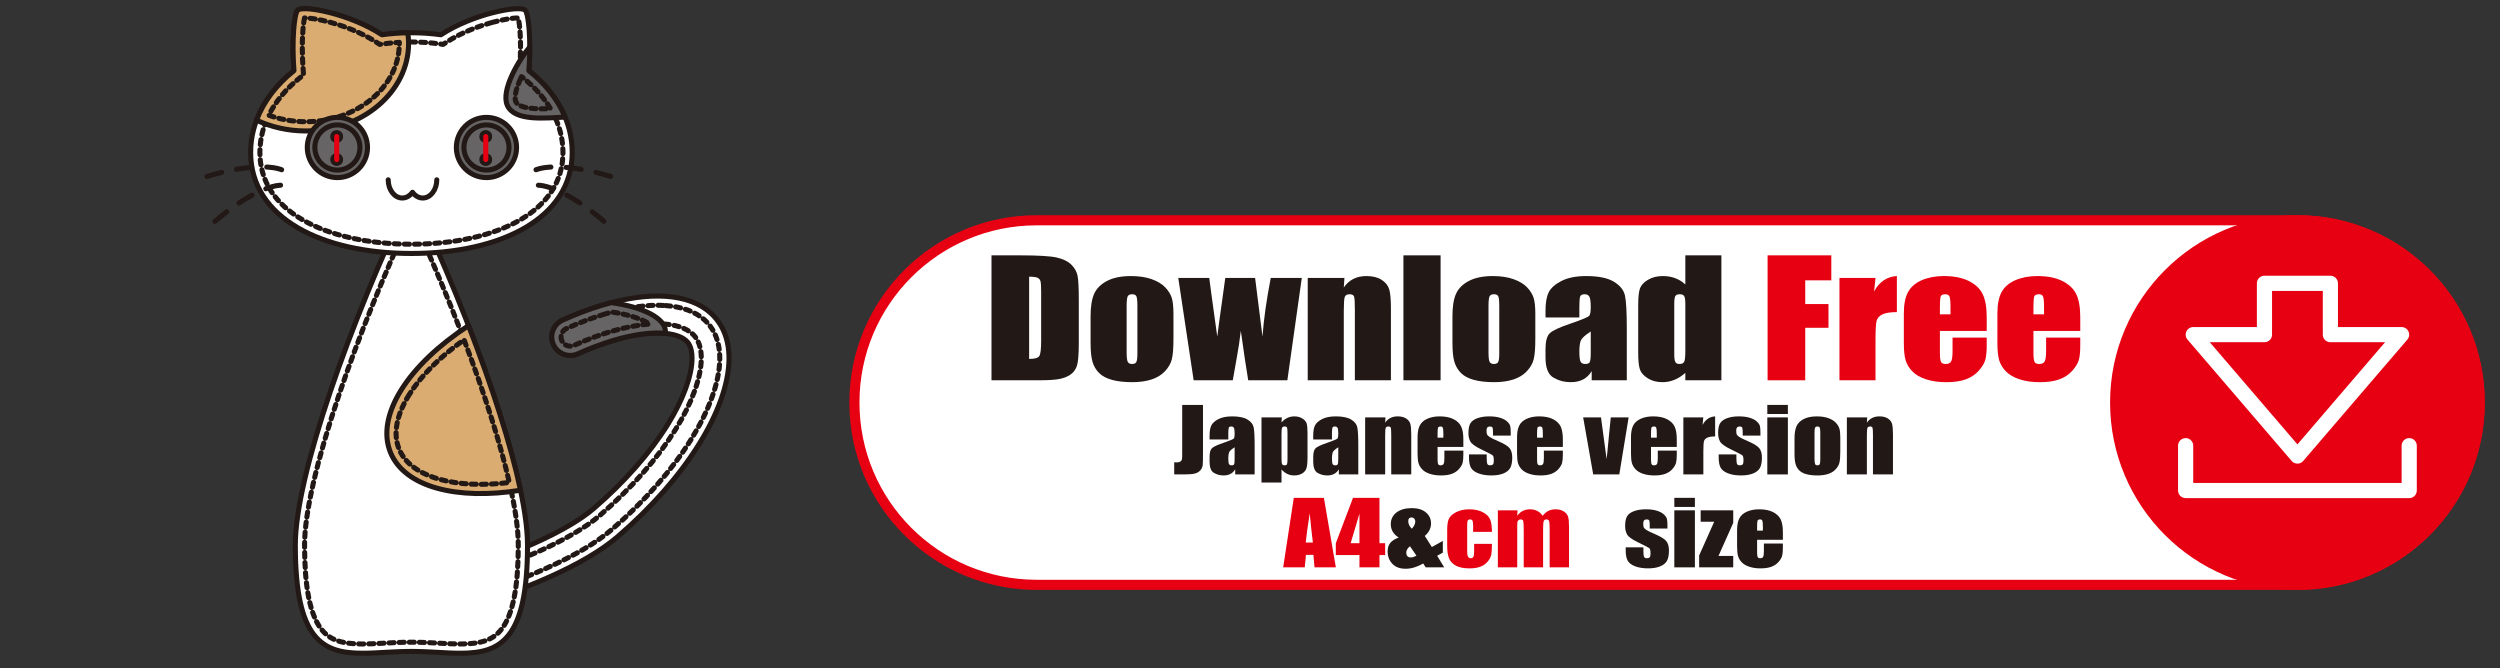 <?xml version="1.0" encoding="utf-8"?>
<!-- Generator: Adobe Illustrator 12.0.0, SVG Export Plug-In . SVG Version: 6.00 Build 51448)  -->
<!DOCTYPE svg PUBLIC "-//W3C//DTD SVG 1.1//EN" "http://www.w3.org/Graphics/SVG/1.1/DTD/svg11.dtd">
<svg  version="1.1" id="レイヤー_1" xmlns="http://www.w3.org/2000/svg" xmlns:xlink="http://www.w3.org/1999/xlink" width="494.001" height="132.083"
	 viewBox="0 0 494.001 132.083" overflow="visible" enable-background="new 0 0 494.001 132.083" xml:space="preserve">
<rect x="0" y="0" width="494.001" height="132.083" fill="#333333" stroke="none"/>
<g>
	<path fill="#FFFFFF" stroke="#221815" stroke-linecap="round" stroke-linejoin="round" d="M140.448,61.866
		c1.674,1.504,3.659,4.31,3.604,9.121c-0.027,2.445-0.575,5.169-1.629,8.096c-1.001,2.782-2.434,5.689-4.264,8.633
		c-3.889,6.272-9.452,12.604-16.092,18.312c-3.15,2.711-7.739,5.418-13.639,8.047c-5.734,2.557-12.412,4.916-19.851,7.011
		c-8.051,2.268-16.141,3.991-22.784,4.852c-2,0.261-3.83-1.149-4.092-3.149c-0.258-2.001,1.153-3.834,3.154-4.092
		c3.647-0.475,11.325-1.706,21.742-4.64c7-1.973,13.519-4.273,18.857-6.652c5.175-2.308,9.271-4.698,11.851-6.912
		c6.079-5.229,11.146-10.978,14.646-16.624c3.009-4.852,4.757-9.577,4.795-12.96c0.025-2.521-0.885-3.339-1.185-3.608
		c-0.958-0.862-2.696-1.389-4.893-1.479c-2.686-0.114-6.019,0.404-9.646,1.501c-2.21,0.667-4.511,1.539-6.835,2.587
		c-1.839,0.829-4,0.011-4.832-1.826c-0.829-1.839-0.011-4.002,1.826-4.83c2.615-1.18,5.215-2.163,7.729-2.923
		C128.482,57.438,136.129,57.983,140.448,61.866z"/>
	<path fill="none" stroke="#221815" stroke-linecap="round" stroke-linejoin="round" stroke-dasharray="1" d="M131.521,60.379
		c3.273,0.234,5.867,1.19,7.708,2.847l0,0c1.392,1.253,3.044,3.611,2.998,7.742c-0.024,2.239-0.537,4.762-1.522,7.498
		c-0.958,2.663-2.337,5.451-4.095,8.288c-3.792,6.115-9.233,12.303-15.731,17.891c-3.018,2.594-7.455,5.206-13.189,7.763
		c-5.656,2.521-12.252,4.848-19.604,6.92c-7.967,2.245-15.967,3.95-22.524,4.8c-0.483,0.063-0.962-0.067-1.35-0.364
		c-0.387-0.299-0.633-0.729-0.695-1.212c-0.063-0.482,0.066-0.964,0.363-1.349c0.299-0.387,0.728-0.636,1.213-0.697
		c3.698-0.48,11.476-1.728,22.002-4.693c7.085-1.994,13.689-4.326,19.107-6.74c5.333-2.379,9.586-4.868,12.295-7.196
		c6.221-5.348,11.413-11.242,15.009-17.046c3.18-5.127,5.027-10.194,5.067-13.903c0.039-3.345-1.337-4.579-1.787-4.986
		c-1.292-1.161-3.382-1.833-6.039-1.946c-2.885-0.121-6.429,0.425-10.25,1.578c-2.287,0.692-4.659,1.59-7.057,2.673
		c-0.918,0.414-2.002,0.004-2.416-0.916c-0.414-0.916-0.004-2,0.914-2.414c2.54-1.146,5.066-2.101,7.504-2.839
		C123.991,60.701,128.054,60.13,131.521,60.379z"/>
	<path fill="#FFFFFF" stroke="#221815" stroke-linecap="round" stroke-linejoin="round" d="M58.354,107.731
		c0-13.802,10.879-44.193,22.943-69.502c12.063,25.309,22.941,55.7,22.941,69.502c0,18.761-5.422,21.341-13.246,21.347
		c-1.515,0.004-3.119-0.092-4.791-0.185c-0.188-0.01-0.374-0.021-0.561-0.031c-0.094-0.006-0.187-0.01-0.282-0.015
		c-0.188-0.01-0.379-0.019-0.565-0.029c-0.191-0.008-0.382-0.019-0.574-0.026c-0.287-0.013-0.576-0.023-0.866-0.034
		c-0.192-0.008-0.386-0.011-0.581-0.017c-0.487-0.013-0.979-0.021-1.475-0.021c-0.494,0-0.985,0.008-1.473,0.021
		c-0.196,0.006-0.39,0.009-0.584,0.017c-0.29,0.011-0.579,0.021-0.865,0.034c-0.19,0.008-0.384,0.019-0.571,0.026
		c-0.19,0.011-0.379,0.02-0.567,0.029c-0.096,0.005-0.188,0.009-0.282,0.015c-0.187,0.011-0.375,0.021-0.563,0.031
		c-1.671,0.093-3.274,0.188-4.79,0.185C63.777,129.072,58.354,126.492,58.354,107.731z"/>
	<path fill="none" stroke="#221815" stroke-linecap="round" stroke-linejoin="round" stroke-dasharray="1" d="M95.562,77.882
		c4.483,13.236,6.852,23.56,6.852,29.85c0,8.31-1.08,13.734-3.302,16.583c-1.647,2.111-3.924,2.934-8.12,2.938
		c-1.368,0.002-2.828-0.079-4.372-0.165l-0.316-0.017l-0.564-0.03l-0.282-0.015l-0.574-0.029l-0.583-0.028l-0.883-0.034
		l-0.598-0.019c-0.533-0.013-1.031-0.021-1.521-0.021s-0.985,0.008-1.521,0.021l-0.599,0.019l-0.883,0.034l-0.582,0.028
		l-0.574,0.029l-0.283,0.015l-0.564,0.03l-0.315,0.017c-1.545,0.086-3.005,0.167-4.372,0.165c-4.197-0.004-6.473-0.826-8.121-2.938
		c-2.223-2.849-3.303-8.273-3.303-16.583c0-6.29,2.369-16.613,6.851-29.85c3.757-11.096,8.774-23.518,14.267-35.355
		C86.79,54.364,91.809,66.786,95.562,77.882z"/>
	<path fill="#FFFFFF" stroke="#221815" stroke-linecap="round" stroke-linejoin="round" d="M104.511,13.971
		c0.454-5.903-0.041-11.327-0.759-11.968c-1.139-1.022-10.405,0.771-16.618,4.866c-1.892-0.26-3.842-0.397-5.836-0.397
		s-3.945,0.138-5.835,0.397C69.249,2.773,59.983,0.98,58.842,2.003c-0.718,0.641-1.211,6.064-0.757,11.968
		c-5.31,4.227-8.559,9.903-8.559,16.146c0,13.057,14.224,19.968,31.771,19.968c17.546,0,31.771-6.911,31.771-19.968
		C113.069,23.874,109.818,18.197,104.511,13.971z"/>
	<path fill="none" stroke="#221815" stroke-linecap="round" stroke-linejoin="round" stroke-dasharray="1" d="M97.109,4.47
		c-1.953,0.546-5.721,1.78-8.972,3.926l-0.573,0.377l-0.681-0.094c-1.828-0.253-3.709-0.381-5.586-0.381s-3.759,0.128-5.586,0.381
		l-0.68,0.094l-0.575-0.377c-3.251-2.146-7.016-3.38-8.973-3.926c-2.628-0.732-4.452-0.929-5.311-0.923
		c-0.12,0.548-0.274,1.552-0.365,3.161c-0.049,0.861-0.073,1.775-0.073,2.717c0,1.442,0.058,2.946,0.171,4.406l0.074,0.966
		L59.223,15.4c-5.076,4.039-7.87,9.265-7.87,14.716c0,2.806,0.741,5.375,2.203,7.636c1.412,2.183,3.497,4.09,6.198,5.667
		c5.338,3.119,12.988,4.839,21.544,4.839c8.555,0,16.205-1.72,21.544-4.839c2.698-1.577,4.784-3.484,6.196-5.667
		c1.464-2.261,2.205-4.83,2.205-7.636c0-5.451-2.797-10.677-7.87-14.716l-0.757-0.604l0.072-0.966c0.113-1.46,0.17-2.964,0.17-4.406
		c0-0.941-0.023-1.855-0.071-2.717c-0.094-1.609-0.247-2.613-0.364-3.161C101.562,3.541,99.739,3.737,97.109,4.47z"/>
	<path fill="#DAAC71" stroke="#221815" stroke-linecap="round" stroke-linejoin="round" d="M50.691,23.749
		c2.894,1.357,6.22,2.13,9.756,2.13c11.205,0,20.29-7.758,20.29-17.326c0-0.702-0.063-1.396-0.159-2.075
		c-1.744,0.029-3.451,0.161-5.115,0.392C69.249,2.773,59.983,0.98,58.842,2.003c-0.718,0.641-1.211,6.064-0.757,11.968
		C54.651,16.705,52.079,20.044,50.691,23.749z"/>
	<path fill="none" stroke="#221815" stroke-linecap="round" stroke-linejoin="round" stroke-dasharray="1" d="M60.174,3.547
		c-0.12,0.548-0.274,1.552-0.365,3.161c-0.049,0.861-0.073,1.775-0.073,2.717c0,1.442,0.058,2.946,0.171,4.406l0.074,0.966
		L59.223,15.4c-2.69,2.142-4.777,4.665-6.118,7.374c2.305,0.839,4.811,1.279,7.343,1.279c10.181,0,18.464-6.955,18.464-15.501
		c0-0.061-0.002-0.123-0.004-0.182c-1.074,0.063-2.146,0.161-3.195,0.308l-0.68,0.094l-0.575-0.377
		c-3.251-2.146-7.016-3.38-8.973-3.926C62.856,3.737,61.032,3.541,60.174,3.547z"/>
	<path fill="none" stroke="#221815" stroke-linecap="round" stroke-linejoin="round" d="M76.712,35.533
		c0,1.984,1.241,3.594,2.774,3.594c0.797,0,1.517-0.438,2.024-1.137c0.505,0.699,1.225,1.137,2.024,1.137
		c1.533,0,2.774-1.609,2.774-3.594"/>
	<circle fill="#666464" stroke="#221815" stroke-linecap="round" stroke-linejoin="round" cx="66.669" cy="29.144" r="5.952"/>
	<circle fill="#666464" stroke="#221815" stroke-linecap="round" stroke-linejoin="round" cx="66.668" cy="29.144" r="4.457"/>
	<g>
		<circle fill="#ADA28F" stroke="#221815" stroke-linecap="round" stroke-linejoin="round" cx="66.53" cy="26.979" r="0.767"/>
		<circle fill="#ADA28F" stroke="#221815" stroke-linecap="round" stroke-linejoin="round" cx="66.53" cy="31.528" r="0.767"/>
		
			<line fill="none" stroke="#E60012" stroke-linecap="round" stroke-linejoin="round" x1="66.53" y1="26.979" x2="66.53" y2="31.528"/>
	</g>
	<g>
		<circle fill="#666464" stroke="#221815" stroke-linecap="round" stroke-linejoin="round" cx="96.124" cy="29.144" r="5.951"/>
		<circle fill="#666464" stroke="#221815" stroke-linecap="round" stroke-linejoin="round" cx="96.125" cy="29.144" r="4.457"/>
		<g>
			<circle fill="#ADA28F" stroke="#221815" stroke-linecap="round" stroke-linejoin="round" cx="95.984" cy="26.979" r="0.768"/>
			<circle fill="#ADA28F" stroke="#221815" stroke-linecap="round" stroke-linejoin="round" cx="95.984" cy="31.528" r="0.768"/>
			
				<line fill="none" stroke="#E60012" stroke-linecap="round" stroke-linejoin="round" x1="95.984" y1="26.979" x2="95.984" y2="31.528"/>
		</g>
	</g>
	<path fill="#666464" stroke="#221815" stroke-linecap="round" stroke-linejoin="round" d="M104.511,13.971
		c0.126-1.627,0.178-3.219,0.174-4.684c-2.19,2.566-5.726,8.533-4.453,11.497c1.405,3.266,7.651,2.519,11.432,2.354
		C110.227,19.676,107.754,16.553,104.511,13.971z"/>
	<path fill="none" stroke="#221815" stroke-linecap="round" stroke-linejoin="round" stroke-dasharray="1" d="M102.82,15.646
		c-0.757,1.657-1.028,2.885-1.028,3.674c0,0.32,0.044,0.568,0.117,0.744l0,0c0.28,0.648,1.189,1.084,2.707,1.296
		c1.273,0.177,2.738,0.162,4.156,0.1c-1.324-2.211-3.156-4.273-5.399-6.06c0,0-0.163-0.13-0.317-0.252
		C102.978,15.313,102.896,15.478,102.82,15.646z"/>
	<path fill="none" stroke="#221815" stroke-linecap="round" stroke-linejoin="round" stroke-dasharray="3" d="M42.472,43.737
		c6.525-5.64,13.24-8.543,15.015-6.487"/>
	<path fill="none" stroke="#221815" stroke-linecap="round" stroke-linejoin="round" stroke-dasharray="3" d="M40.91,34.863
		c8.242-2.54,15.558-2.498,16.357,0.096"/>
	<path fill="none" stroke="#221815" stroke-linecap="round" stroke-linejoin="round" stroke-dasharray="3" d="M120.656,34.863
		c-8.242-2.54-15.556-2.498-16.356,0.096"/>
	<path fill="none" stroke="#221815" stroke-linecap="round" stroke-linejoin="round" stroke-dasharray="3" d="M119.348,43.737
		c-6.523-5.64-13.24-8.543-15.015-6.487"/>
	<path fill="#DAAC71" stroke="#221815" stroke-linecap="round" stroke-linejoin="round" d="M77.181,89.461
		c2.824,6.81,13.151,9.416,25.674,7.409c-1.906-9.043-5.64-20.565-10.28-32.525C80.714,72.059,74.137,82.118,77.181,89.461z"/>
	<path fill="none" stroke="#221815" stroke-linecap="round" stroke-linejoin="round" stroke-dasharray="1" d="M80.838,78.01
		c-1.285,2.055-2.575,4.819-2.575,7.627c0,1.048,0.18,2.101,0.604,3.125l0,0c1.443,3.479,5.147,5.157,8.001,5.95
		c3.819,1.063,8.552,1.275,13.777,0.629c-1.785-7.769-4.854-17.428-8.949-28.194C86.92,70.519,83.188,74.244,80.838,78.01z"/>
	<path fill="#666464" stroke="#221815" stroke-linecap="round" stroke-linejoin="round" d="M120.786,59.801
		c-0.615,0.161-1.24,0.337-1.872,0.527c-2.515,0.76-5.114,1.743-7.729,2.923c-1.837,0.828-2.655,2.991-1.826,4.83
		c0.832,1.837,2.993,2.655,4.832,1.826c2.324-1.048,4.625-1.92,6.835-2.587c3.627-1.097,6.96-1.615,9.646-1.501
		c0.268,0.011,0.531,0.029,0.788,0.053c0.02-0.125,0.03-0.249,0.03-0.377C131.489,62.876,127.028,60.643,120.786,59.801z"/>
	<path fill="none" stroke="#221815" stroke-linecap="round" stroke-linejoin="round" stroke-dasharray="1" d="M119.441,62.075
		L119.441,62.075c-2.438,0.738-4.964,1.692-7.504,2.839c-0.445,0.201-0.784,0.563-0.956,1.019c-0.174,0.456-0.159,0.952,0.042,1.396
		c0.414,0.92,1.498,1.33,2.416,0.916c2.397-1.083,4.77-1.98,7.057-2.673c2.828-0.855,5.508-1.375,7.876-1.538
		c-0.216-0.143-0.463-0.288-0.739-0.435c-1.644-0.856-4.024-1.542-6.733-1.938C120.414,61.793,119.927,61.931,119.441,62.075z"/>
</g>
<path fill="#FFFFFF" stroke="#E60012" stroke-width="2" d="M453.972,115.564c19.892,0,36.018-16.127,36.018-36.019
	c0-19.891-16.126-36.017-36.018-36.017H204.849c-19.892,0-36.019,16.126-36.019,36.017c0,19.892,16.127,36.019,36.019,36.019
	H453.972z"/>
<circle fill="#E60012" stroke="#E60012" stroke-width="2" cx="453.972" cy="79.546" r="36.018"/>
<polygon fill="none" stroke="#FFFFFF" stroke-width="3" stroke-linecap="round" stroke-linejoin="round" points="460.485,66.124 
	460.485,55.985 447.458,55.985 447.458,66.124 433.39,66.124 443.682,78.117 453.972,90.112 464.263,78.117 474.554,66.124 "/>
<polyline fill="none" stroke="#FFFFFF" stroke-width="3" stroke-linecap="round" stroke-linejoin="round" points="476.06,88.068 
	476.06,96.926 431.884,96.926 431.884,88.068 "/>
<g>
	<path fill="#221815" d="M195.92,50.456h5.573c3.597,0,6.03,0.143,7.298,0.427c1.268,0.285,2.232,0.752,2.893,1.403
		c0.66,0.65,1.073,1.375,1.238,2.173s0.248,2.366,0.248,4.704v8.646c0,2.217-0.121,3.697-0.363,4.445
		c-0.242,0.746-0.664,1.331-1.265,1.753s-1.344,0.717-2.229,0.885s-2.218,0.251-3.999,0.251h-9.395V50.456z M203.357,54.674v16.25
		c1.083,0,1.75-0.186,2-0.557s0.375-1.381,0.375-3.028v-9.598c0-1.119-0.042-1.836-0.125-2.151
		c-0.083-0.315-0.274-0.547-0.572-0.694S204.179,54.674,203.357,54.674z"/>
	<path fill="#221815" d="M231.875,62.022v4.957c0,1.82-0.106,3.154-0.318,4.003c-0.212,0.849-0.667,1.642-1.362,2.379
		s-1.588,1.281-2.679,1.632c-1.091,0.35-2.343,0.525-3.758,0.525c-1.58,0-2.918-0.15-4.014-0.449
		c-1.097-0.3-1.948-0.752-2.555-1.357c-0.607-0.604-1.041-1.336-1.3-2.195c-0.26-0.859-0.389-2.148-0.389-3.867v-5.185
		c0-1.881,0.235-3.35,0.707-4.407c0.472-1.057,1.32-1.906,2.546-2.546s2.794-0.961,4.704-0.961c1.604,0,2.98,0.206,4.129,0.618
		c1.149,0.412,2.036,0.948,2.661,1.609c0.625,0.661,1.052,1.342,1.282,2.043C231.759,59.521,231.875,60.588,231.875,62.022z
		 M224.75,60.503c0-1.035-0.066-1.688-0.198-1.957s-0.414-0.404-0.846-0.404c-0.433,0-0.721,0.135-0.865,0.404
		s-0.216,0.921-0.216,1.957v9.122c0,0.954,0.072,1.576,0.216,1.865s0.426,0.434,0.847,0.434c0.432,0,0.717-0.131,0.855-0.396
		c0.138-0.264,0.207-0.833,0.207-1.706V60.503z"/>
	<path fill="#221815" d="M257.235,54.924l-2.852,20.218h-7.735c-0.412-2.471-0.899-5.73-1.461-9.778
		c-0.205,1.782-0.475,3.579-0.811,5.387l-0.775,4.391h-7.734l-3.039-20.218h6.123c0.05,0.522,0.577,4.386,1.58,11.591
		c0.081-0.749,0.61-4.613,1.586-11.591h5.891l1.461,11.591c0.245-3.391,0.789-7.254,1.631-11.591H257.235z"/>
	<path fill="#221815" d="M265.659,54.924l-0.125,1.882c0.518-0.752,1.148-1.316,1.896-1.692c0.746-0.376,1.607-0.564,2.584-0.564
		c1.223,0,2.221,0.249,2.998,0.747c0.775,0.498,1.275,1.125,1.498,1.882c0.225,0.757,0.336,2.02,0.336,3.788v14.176h-7.125V61.144
		c0-1.391-0.053-2.239-0.158-2.544c-0.106-0.305-0.4-0.457-0.883-0.457c-0.506,0-0.823,0.175-0.953,0.526
		c-0.129,0.351-0.193,1.287-0.193,2.81v13.664h-7.125V54.924H265.659z"/>
	<path fill="#221815" d="M284.662,50.456v24.687h-7.344V50.456H284.662z"/>
	<path fill="#221815" d="M303.38,62.022v4.957c0,1.82-0.107,3.154-0.318,4.003c-0.213,0.849-0.667,1.642-1.362,2.379
		s-1.589,1.281-2.679,1.632c-1.091,0.35-2.344,0.525-3.758,0.525c-1.58,0-2.918-0.15-4.014-0.449
		c-1.098-0.3-1.949-0.752-2.556-1.357c-0.607-0.604-1.04-1.336-1.3-2.195s-0.389-2.148-0.389-3.867v-5.185
		c0-1.881,0.234-3.35,0.707-4.407c0.471-1.057,1.32-1.906,2.546-2.546s2.794-0.961,4.704-0.961c1.604,0,2.98,0.206,4.129,0.618
		c1.15,0.412,2.037,0.948,2.662,1.609c0.625,0.661,1.052,1.342,1.281,2.043C303.265,59.521,303.38,60.588,303.38,62.022z
		 M296.255,60.503c0-1.035-0.066-1.688-0.199-1.957c-0.131-0.269-0.414-0.404-0.846-0.404c-0.433,0-0.721,0.135-0.865,0.404
		c-0.144,0.269-0.215,0.921-0.215,1.957v9.122c0,0.954,0.071,1.576,0.215,1.865c0.145,0.289,0.427,0.434,0.848,0.434
		c0.432,0,0.717-0.131,0.855-0.396c0.137-0.264,0.207-0.833,0.207-1.706V60.503z"/>
	<path fill="#221815" d="M312.083,62.737h-6.688v-1.354c0-1.563,0.209-2.767,0.627-3.614c0.416-0.847,1.254-1.595,2.512-2.245
		s2.892-0.974,4.902-0.974c2.409,0,4.225,0.369,5.447,1.105s1.957,1.641,2.204,2.713s0.37,3.28,0.37,6.623v10.151h-6.938v-1.807
		c-0.434,0.728-0.995,1.273-1.682,1.637c-0.688,0.363-1.506,0.545-2.457,0.545c-1.246,0-2.388-0.303-3.427-0.908
		c-1.04-0.605-1.56-1.932-1.56-3.979v-1.664c0-1.517,0.276-2.55,0.829-3.1c0.552-0.55,1.921-1.191,4.107-1.924
		c2.339-0.794,3.59-1.328,3.755-1.602c0.164-0.274,0.246-0.831,0.246-1.668c0-1.05-0.09-1.734-0.271-2.052
		c-0.182-0.318-0.484-0.477-0.906-0.477c-0.48,0-0.779,0.134-0.896,0.402c-0.117,0.268-0.176,0.963-0.176,2.084V62.737z
		 M314.333,65.511c-1.137,0.723-1.795,1.329-1.977,1.817s-0.273,1.191-0.273,2.107c0,1.049,0.08,1.726,0.238,2.031
		c0.158,0.305,0.471,0.457,0.939,0.457c0.445,0,0.736-0.119,0.871-0.358s0.201-0.868,0.201-1.886V65.511z"/>
	<path fill="#221815" d="M340.147,50.456v24.687h-7.125v-1.471c-0.684,0.615-1.401,1.077-2.155,1.385
		c-0.754,0.307-1.544,0.461-2.368,0.461c-1.107,0-2.067-0.252-2.881-0.754c-0.813-0.504-1.334-1.086-1.563-1.746
		c-0.229-0.661-0.345-1.738-0.345-3.233v-9.47c0-1.556,0.115-2.659,0.345-3.309s0.757-1.223,1.581-1.716
		c0.825-0.493,1.809-0.74,2.951-0.74c0.885,0,1.693,0.138,2.43,0.415s1.405,0.691,2.006,1.244v-5.752H340.147z M333.022,60.016
		c0-0.741-0.074-1.238-0.223-1.492s-0.441-0.381-0.879-0.381c-0.428,0-0.715,0.114-0.863,0.343s-0.223,0.738-0.223,1.53v9.898
		c0,0.822,0.071,1.363,0.214,1.622c0.142,0.259,0.415,0.388,0.818,0.388c0.462,0,0.771-0.145,0.925-0.434s0.23-0.997,0.23-2.124
		V60.016z"/>
	<path fill="#E60012" d="M349.276,50.456h12.594v4.938h-5.156v4.688h4.594v4.688h-4.594v10.375h-7.438V50.456z"/>
	<path fill="#E60012" d="M370.603,54.924l-0.281,2.665c1.035-1.914,2.535-2.927,4.5-3.04v7.125c-1.307,0-2.266,0.152-2.877,0.457
		c-0.612,0.305-0.988,0.729-1.13,1.272s-0.212,1.795-0.212,3.755v7.983h-7.125V54.924H370.603z"/>
	<path fill="#E60012" d="M392.575,65.393h-9.25v4.37c0,0.913,0.077,1.503,0.232,1.767c0.154,0.264,0.452,0.395,0.893,0.395
		c0.547,0,0.914-0.174,1.098-0.524c0.186-0.35,0.277-1.026,0.277-2.031v-2.663h6.75v1.494c0,1.251-0.092,2.211-0.273,2.883
		c-0.184,0.67-0.609,1.387-1.281,2.148c-0.672,0.764-1.522,1.335-2.553,1.716s-2.322,0.571-3.877,0.571
		c-1.508,0-2.838-0.188-3.992-0.563s-2.053-0.892-2.693-1.548c-0.643-0.656-1.088-1.377-1.334-2.166
		c-0.248-0.787-0.371-1.934-0.371-3.438V61.9c0-1.769,0.276-3.165,0.83-4.186s1.461-1.805,2.721-2.349s2.708-0.816,4.346-0.816
		c2.002,0,3.652,0.328,4.954,0.984s2.214,1.525,2.738,2.608s0.786,2.605,0.786,4.568V65.393z M385.419,62.112v-1.48
		c0-1.048-0.065-1.725-0.195-2.03c-0.13-0.305-0.396-0.458-0.799-0.458c-0.496,0-0.805,0.13-0.922,0.389
		c-0.119,0.26-0.178,0.959-0.178,2.099v1.48H385.419z"/>
	<path fill="#E60012" d="M411.061,65.393h-9.25v4.37c0,0.913,0.077,1.503,0.231,1.767c0.155,0.264,0.453,0.395,0.894,0.395
		c0.548,0,0.913-0.174,1.099-0.524c0.184-0.35,0.276-1.026,0.276-2.031v-2.663h6.75v1.494c0,1.251-0.091,2.211-0.274,2.883
		c-0.182,0.67-0.609,1.387-1.28,2.148c-0.671,0.764-1.522,1.335-2.553,1.716s-2.323,0.571-3.877,0.571
		c-1.508,0-2.839-0.188-3.992-0.563c-1.154-0.376-2.052-0.892-2.694-1.548c-0.642-0.656-1.086-1.377-1.334-2.166
		c-0.246-0.787-0.37-1.934-0.37-3.438V61.9c0-1.769,0.276-3.165,0.83-4.186s1.46-1.805,2.72-2.349s2.709-0.816,4.346-0.816
		c2.002,0,3.654,0.328,4.955,0.984s2.214,1.525,2.738,2.608c0.523,1.083,0.786,2.605,0.786,4.568V65.393z M403.904,62.112v-1.48
		c0-1.048-0.065-1.725-0.195-2.03c-0.13-0.305-0.396-0.458-0.798-0.458c-0.498,0-0.805,0.13-0.924,0.389
		c-0.117,0.26-0.177,0.959-0.177,2.099v1.48H403.904z"/>
</g>
<g>
	<g>
		<path fill="#221815" d="M237.711,80.011v9.179c0,1.375-0.016,2.258-0.049,2.651c-0.032,0.393-0.182,0.748-0.446,1.064
			c-0.266,0.317-0.625,0.536-1.078,0.657c-0.453,0.122-1.136,0.183-2.049,0.183h-2.064v-2.4c0.25,0.017,0.431,0.025,0.542,0.025
			c0.296,0,0.529-0.062,0.7-0.187s0.27-0.277,0.296-0.458s0.04-0.532,0.04-1.052v-9.663H237.711z"/>
		<path fill="#221815" d="M242.714,86.839h-3.703v-0.755c0-0.871,0.116-1.542,0.347-2.014c0.231-0.473,0.695-0.89,1.393-1.251
			c0.697-0.362,1.603-0.543,2.718-0.543c1.336,0,2.343,0.205,3.021,0.615c0.678,0.411,1.085,0.914,1.222,1.512
			c0.137,0.597,0.205,1.826,0.205,3.688v5.653h-3.844v-1.009c-0.241,0.404-0.552,0.707-0.933,0.909
			c-0.382,0.202-0.836,0.303-1.363,0.303c-0.691,0-1.325-0.169-1.901-0.505c-0.577-0.338-0.865-1.075-0.865-2.213v-0.926
			c0-0.844,0.153-1.419,0.459-1.725s1.065-0.662,2.276-1.07c1.296-0.441,1.99-0.738,2.081-0.892
			c0.091-0.152,0.137-0.463,0.137-0.931c0-0.586-0.05-0.967-0.151-1.145s-0.269-0.267-0.503-0.267c-0.267,0-0.433,0.075-0.498,0.224
			c-0.065,0.15-0.098,0.537-0.098,1.163V86.839z M243.964,88.383c-0.631,0.402-0.998,0.739-1.099,1.011s-0.151,0.662-0.151,1.171
			c0,0.583,0.044,0.959,0.132,1.129s0.262,0.255,0.522,0.255c0.248,0,0.409-0.066,0.483-0.199s0.112-0.482,0.112-1.049V88.383z"/>
		<path fill="#221815" d="M253.292,82.479l-0.067,1c0.353-0.404,0.739-0.705,1.163-0.904s0.887-0.299,1.388-0.299
			c0.612,0,1.142,0.144,1.589,0.429c0.445,0.286,0.725,0.615,0.834,0.989c0.111,0.373,0.167,1.007,0.167,1.901v4.745
			c0,1.024-0.069,1.753-0.21,2.186s-0.428,0.778-0.859,1.036c-0.434,0.257-0.957,0.386-1.569,0.386c-0.489,0-0.941-0.1-1.358-0.299
			s-0.799-0.495-1.144-0.888v2.593h-3.953V82.479H253.292z M254.412,85.76c0-0.695-0.029-1.116-0.087-1.263
			c-0.059-0.147-0.221-0.221-0.487-0.221c-0.26,0-0.427,0.085-0.501,0.255c-0.075,0.169-0.112,0.578-0.112,1.229v4.662
			c0,0.679,0.038,1.103,0.116,1.272c0.078,0.169,0.247,0.254,0.507,0.254c0.253,0,0.41-0.077,0.472-0.233
			c0.063-0.155,0.093-0.532,0.093-1.131V85.76z"/>
		<path fill="#221815" d="M263.194,86.839h-3.703v-0.755c0-0.871,0.115-1.542,0.348-2.014c0.23-0.473,0.695-0.89,1.393-1.251
			c0.697-0.362,1.604-0.543,2.719-0.543c1.336,0,2.342,0.205,3.02,0.615c0.678,0.411,1.086,0.914,1.223,1.512
			c0.137,0.597,0.205,1.826,0.205,3.688v5.653h-3.844v-1.009c-0.24,0.404-0.552,0.707-0.934,0.909
			c-0.381,0.202-0.835,0.303-1.363,0.303c-0.689,0-1.324-0.169-1.9-0.505c-0.576-0.338-0.865-1.075-0.865-2.213v-0.926
			c0-0.844,0.153-1.419,0.459-1.725c0.307-0.306,1.065-0.662,2.277-1.07c1.295-0.441,1.989-0.738,2.08-0.892
			c0.092-0.152,0.137-0.463,0.137-0.931c0-0.586-0.051-0.967-0.15-1.145c-0.102-0.178-0.27-0.267-0.504-0.267
			c-0.267,0-0.433,0.075-0.498,0.224c-0.064,0.15-0.098,0.537-0.098,1.163V86.839z M264.444,88.383
			c-0.631,0.402-0.998,0.739-1.098,1.011c-0.102,0.271-0.152,0.662-0.152,1.171c0,0.583,0.045,0.959,0.133,1.129
			s0.262,0.255,0.521,0.255c0.248,0,0.408-0.066,0.484-0.199c0.074-0.133,0.111-0.482,0.111-1.049V88.383z"/>
		<path fill="#221815" d="M273.769,82.479l-0.063,1.034c0.285-0.412,0.636-0.722,1.049-0.928c0.414-0.206,0.891-0.31,1.432-0.31
			c0.676,0,1.23,0.139,1.66,0.416s0.705,0.627,0.83,1.049c0.123,0.421,0.186,1.124,0.186,2.109v7.895h-3.953v-7.798
			c0-0.774-0.029-1.246-0.088-1.416s-0.221-0.255-0.484-0.255c-0.279,0-0.453,0.098-0.525,0.293
			c-0.07,0.195-0.105,0.717-0.105,1.565v7.61h-3.953V82.479H273.769z"/>
		<path fill="#221815" d="M289.16,88.308h-5.094v2.436c0,0.509,0.042,0.837,0.124,0.984c0.084,0.147,0.244,0.221,0.48,0.221
			c0.295,0,0.491-0.098,0.59-0.292c0.1-0.195,0.149-0.572,0.149-1.132v-1.482h3.75v0.832c0,0.696-0.05,1.23-0.151,1.604
			c-0.102,0.373-0.336,0.772-0.707,1.196c-0.371,0.425-0.842,0.743-1.41,0.955c-0.57,0.212-1.283,0.318-2.143,0.318
			c-0.833,0-1.568-0.104-2.205-0.313c-0.639-0.21-1.135-0.497-1.488-0.862c-0.355-0.364-0.602-0.767-0.738-1.205
			s-0.204-1.077-0.204-1.914v-3.285c0-0.985,0.153-1.762,0.458-2.33c0.307-0.569,0.807-1.005,1.504-1.308
			c0.695-0.303,1.496-0.454,2.4-0.454c1.105,0,2.019,0.183,2.738,0.547c0.719,0.365,1.223,0.849,1.512,1.451s0.435,1.449,0.435,2.54
			V88.308z M285.207,86.479v-0.822c0-0.581-0.036-0.957-0.106-1.127c-0.07-0.169-0.216-0.254-0.436-0.254
			c-0.27,0-0.438,0.072-0.502,0.216c-0.064,0.145-0.097,0.533-0.097,1.165v0.822H285.207z"/>
		<path fill="#221815" d="M298.521,86.073h-3.5v-0.607c0-0.518-0.035-0.845-0.104-0.982s-0.238-0.207-0.513-0.207
			c-0.222,0-0.388,0.063-0.499,0.19c-0.111,0.128-0.166,0.318-0.166,0.573c0,0.345,0.027,0.599,0.083,0.759
			c0.056,0.162,0.222,0.338,0.498,0.531c0.276,0.191,0.845,0.472,1.704,0.84c1.146,0.486,1.898,0.944,2.256,1.374
			s0.537,1.055,0.537,1.875c0,0.916-0.137,1.607-0.41,2.074s-0.73,0.826-1.373,1.077c-0.641,0.252-1.414,0.378-2.319,0.378
			c-1.003,0-1.86-0.136-2.573-0.407s-1.203-0.639-1.471-1.103s-0.4-1.165-0.4-2.104v-0.543h3.5v0.71
			c0,0.604,0.044,0.995,0.132,1.176s0.263,0.271,0.522,0.271c0.279,0,0.475-0.061,0.586-0.183c0.111-0.121,0.166-0.377,0.166-0.768
			c0-0.537-0.072-0.874-0.215-1.01c-0.15-0.136-0.916-0.537-2.298-1.205c-1.16-0.564-1.868-1.078-2.122-1.539
			s-0.381-1.009-0.381-1.643c0-0.898,0.137-1.562,0.41-1.988c0.273-0.428,0.738-0.757,1.394-0.989
			c0.655-0.231,1.416-0.348,2.283-0.348c0.86,0,1.592,0.095,2.194,0.284c0.604,0.189,1.066,0.439,1.389,0.75
			s0.518,0.599,0.586,0.864s0.104,0.681,0.104,1.246V86.073z"/>
		<path fill="#221815" d="M308.819,88.308h-5.094v2.436c0,0.509,0.041,0.837,0.125,0.984c0.082,0.147,0.242,0.221,0.48,0.221
			c0.293,0,0.49-0.098,0.59-0.292c0.099-0.195,0.148-0.572,0.148-1.132v-1.482h3.75v0.832c0,0.696-0.051,1.23-0.151,1.604
			c-0.101,0.373-0.337,0.772-0.708,1.196c-0.371,0.425-0.84,0.743-1.41,0.955c-0.568,0.212-1.283,0.318-2.142,0.318
			c-0.833,0-1.567-0.104-2.206-0.313c-0.637-0.21-1.133-0.497-1.488-0.862c-0.354-0.364-0.6-0.767-0.736-1.205
			s-0.205-1.077-0.205-1.914v-3.285c0-0.985,0.152-1.762,0.459-2.33c0.305-0.569,0.807-1.005,1.502-1.308
			c0.697-0.303,1.497-0.454,2.401-0.454c1.106,0,2.019,0.183,2.737,0.547c0.719,0.365,1.223,0.849,1.514,1.451
			c0.289,0.603,0.434,1.449,0.434,2.54V88.308z M304.866,86.479v-0.822c0-0.581-0.035-0.957-0.106-1.127
			c-0.071-0.169-0.216-0.254-0.435-0.254c-0.271,0-0.438,0.072-0.503,0.216c-0.064,0.145-0.097,0.533-0.097,1.165v0.822H304.866z"/>
		<path fill="#221815" d="M321.818,82.479l-1.844,11.266h-5.156l-1.984-11.266h3.524l1.108,8.231
			c0.081-0.607,0.229-2.08,0.444-4.421c0.121-1.306,0.248-2.576,0.383-3.811H321.818z"/>
		<path fill="#221815" d="M331.333,88.308h-5.094v2.436c0,0.509,0.042,0.837,0.125,0.984c0.084,0.147,0.244,0.221,0.48,0.221
			c0.294,0,0.49-0.098,0.59-0.292c0.1-0.195,0.148-0.572,0.148-1.132v-1.482h3.75v0.832c0,0.696-0.051,1.23-0.15,1.604
			c-0.102,0.373-0.338,0.772-0.708,1.196c-0.37,0.425-0.841,0.743-1.41,0.955s-1.284,0.318-2.142,0.318
			c-0.834,0-1.568-0.104-2.207-0.313c-0.637-0.21-1.133-0.497-1.488-0.862c-0.354-0.364-0.6-0.767-0.736-1.205
			s-0.205-1.077-0.205-1.914v-3.285c0-0.985,0.153-1.762,0.459-2.33c0.307-0.569,0.807-1.005,1.504-1.308
			c0.695-0.303,1.496-0.454,2.4-0.454c1.105,0,2.018,0.183,2.736,0.547c0.719,0.365,1.225,0.849,1.514,1.451s0.434,1.449,0.434,2.54
			V88.308z M327.38,86.479v-0.822c0-0.581-0.035-0.957-0.105-1.127c-0.071-0.169-0.217-0.254-0.436-0.254
			c-0.271,0-0.438,0.072-0.502,0.216c-0.064,0.145-0.098,0.533-0.098,1.165v0.822H327.38z"/>
		<path fill="#221815" d="M336.569,82.479l-0.141,1.485c0.57-1.063,1.398-1.626,2.484-1.688v3.969c-0.721,0-1.25,0.085-1.588,0.255
			s-0.546,0.405-0.623,0.708c-0.078,0.303-0.117,1-0.117,2.091v4.446h-3.953V82.479H336.569z"/>
		<path fill="#221815" d="M347.86,86.073h-3.5v-0.607c0-0.518-0.035-0.845-0.104-0.982s-0.239-0.207-0.514-0.207
			c-0.221,0-0.387,0.063-0.498,0.19c-0.111,0.128-0.166,0.318-0.166,0.573c0,0.345,0.027,0.599,0.082,0.759
			c0.056,0.162,0.222,0.338,0.498,0.531c0.277,0.191,0.846,0.472,1.705,0.84c1.145,0.486,1.896,0.944,2.256,1.374
			c0.357,0.43,0.537,1.055,0.537,1.875c0,0.916-0.137,1.607-0.41,2.074s-0.732,0.826-1.373,1.077
			c-0.642,0.252-1.414,0.378-2.32,0.378c-1.002,0-1.86-0.136-2.573-0.407c-0.714-0.271-1.203-0.639-1.47-1.103
			c-0.268-0.464-0.4-1.165-0.4-2.104v-0.543h3.5v0.71c0,0.604,0.043,0.995,0.131,1.176s0.262,0.271,0.523,0.271
			c0.279,0,0.475-0.061,0.586-0.183c0.109-0.121,0.166-0.377,0.166-0.768c0-0.537-0.072-0.874-0.215-1.01
			c-0.15-0.136-0.916-0.537-2.299-1.205c-1.16-0.564-1.867-1.078-2.121-1.539s-0.381-1.009-0.381-1.643
			c0-0.898,0.137-1.562,0.41-1.988c0.273-0.428,0.738-0.757,1.393-0.989c0.656-0.231,1.416-0.348,2.283-0.348
			c0.861,0,1.592,0.095,2.195,0.284s1.065,0.439,1.389,0.75c0.322,0.311,0.518,0.599,0.586,0.864s0.104,0.681,0.104,1.246V86.073z"
			/>
		<path fill="#221815" d="M353.284,80.011v1.797h-4.063v-1.797H353.284z M353.284,82.479v11.266h-4.063V82.479H353.284z"/>
		<path fill="#221815" d="M363.644,86.436v2.759c0,1.014-0.059,1.756-0.176,2.229s-0.369,0.914-0.753,1.324
			s-0.878,0.713-1.479,0.908c-0.604,0.195-1.295,0.293-2.076,0.293c-0.873,0-1.613-0.083-2.219-0.25s-1.076-0.419-1.411-0.756
			s-0.575-0.744-0.718-1.223c-0.145-0.478-0.215-1.195-0.215-2.151v-2.887c0-1.047,0.129-1.864,0.391-2.453
			c0.26-0.588,0.729-1.061,1.406-1.417s1.544-0.535,2.6-0.535c0.885,0,1.646,0.114,2.281,0.344c0.635,0.229,1.125,0.528,1.47,0.896
			c0.345,0.368,0.581,0.747,0.708,1.138S363.644,85.638,363.644,86.436z M359.69,85.59c0-0.576-0.036-0.939-0.107-1.089
			c-0.07-0.149-0.222-0.225-0.453-0.225c-0.232,0-0.387,0.075-0.465,0.225c-0.077,0.149-0.115,0.513-0.115,1.089v5.078
			c0,0.531,0.038,0.878,0.115,1.039c0.078,0.161,0.229,0.241,0.455,0.241c0.231,0,0.385-0.073,0.459-0.221
			c0.074-0.146,0.111-0.463,0.111-0.949V85.59z"/>
		<path fill="#221815" d="M368.956,82.479l-0.063,1.034c0.287-0.412,0.637-0.722,1.051-0.928c0.412-0.206,0.89-0.31,1.43-0.31
			c0.678,0,1.23,0.139,1.66,0.416s0.707,0.627,0.83,1.049c0.124,0.421,0.186,1.124,0.186,2.109v7.895h-3.953v-7.798
			c0-0.774-0.029-1.246-0.087-1.416s-0.22-0.255-0.485-0.255c-0.277,0-0.453,0.098-0.523,0.293
			c-0.072,0.195-0.107,0.717-0.107,1.565v7.61h-3.953V82.479H368.956z"/>
	</g>
</g>
<g>
	<g>
		<path fill="#E60012" d="M261.601,98.373l2.363,13.734h-4.215l-0.22-2.469h-1.468l-0.242,2.469h-4.262l2.098-13.734H261.601z
			 M259.426,107.201c-0.2-1.556-0.409-3.479-0.626-5.771c-0.412,2.635-0.674,4.559-0.785,5.771H259.426z"/>
		<path fill="#E60012" d="M272.583,98.373v8.969h1.125v2.344h-1.125v2.422h-3.953v-2.422h-4.672v-2.344l3.397-8.969H272.583z
			 M268.63,107.342v-5.846l-1.74,5.846H268.63z"/>
		<path fill="#221815" d="M285.101,106.888v2.315l-1.12,0.621l1.394,2.283h-3.658l-0.486-0.758
			c-1.222,0.692-2.378,1.039-3.469,1.039c-1.145,0-2.024-0.331-2.642-0.992s-0.925-1.458-0.925-2.391
			c0-0.745,0.182-1.33,0.547-1.754c0.364-0.424,0.912-0.769,1.642-1.034c-1.043-0.649-1.563-1.528-1.563-2.636
			c0-0.955,0.37-1.723,1.111-2.305c0.742-0.582,1.764-0.873,3.064-0.873c1.171,0,2.094,0.285,2.767,0.855
			c0.674,0.57,1.011,1.297,1.011,2.178c0,0.927-0.411,1.749-1.232,2.467l1.391,2.189L285.101,106.888z M279.889,109.788
			l-1.279-1.847c-0.485,0.385-0.728,0.8-0.728,1.246c0,0.322,0.076,0.563,0.229,0.725s0.379,0.242,0.678,0.242
			C279.106,110.154,279.473,110.032,279.889,109.788z M278.985,104.479c0.451-0.503,0.678-0.984,0.678-1.442
			c0-0.197-0.065-0.378-0.195-0.542c-0.129-0.164-0.311-0.246-0.544-0.246c-0.214,0-0.376,0.062-0.486,0.187
			c-0.11,0.124-0.165,0.313-0.165,0.567C278.272,103.534,278.51,104.026,278.985,104.479z"/>
		<path fill="#E60012" d="M294.808,105.092h-3.719v-1.295c0-0.451-0.043-0.757-0.127-0.918c-0.085-0.16-0.241-0.24-0.469-0.24
			c-0.229,0-0.381,0.07-0.459,0.211c-0.078,0.142-0.117,0.458-0.117,0.95v5.307c0,0.401,0.059,0.702,0.176,0.903
			c0.117,0.2,0.289,0.301,0.517,0.301c0.267,0,0.447-0.105,0.541-0.314c0.095-0.209,0.142-0.605,0.142-1.188v-1.341h3.516
			c-0.007,0.9-0.044,1.576-0.112,2.026s-0.287,0.912-0.655,1.385c-0.368,0.474-0.848,0.83-1.441,1.071
			c-0.592,0.24-1.325,0.361-2.198,0.361c-1.114,0-1.997-0.166-2.648-0.497s-1.112-0.795-1.383-1.392
			c-0.271-0.598-0.405-1.445-0.405-2.543v-3.2c0-0.956,0.11-1.678,0.332-2.165c0.222-0.486,0.694-0.92,1.417-1.303
			c0.724-0.382,1.603-0.572,2.639-0.572c1.029,0,1.909,0.189,2.639,0.568s1.215,0.856,1.456,1.434
			C294.687,103.217,294.808,104.034,294.808,105.092z"/>
		<path fill="#E60012" d="M299.867,100.842l-0.063,1.076c0.306-0.427,0.671-0.746,1.095-0.96c0.423-0.213,0.904-0.319,1.445-0.319
			c1.055,0,1.886,0.426,2.491,1.279c0.332-0.427,0.706-0.746,1.122-0.96c0.417-0.213,0.879-0.319,1.387-0.319
			c0.67,0,1.225,0.141,1.664,0.424s0.721,0.63,0.845,1.04s0.186,1.077,0.186,1.999v8.006h-3.828v-7.34
			c0-0.961-0.038-1.557-0.112-1.785c-0.074-0.229-0.248-0.344-0.521-0.344c-0.279,0-0.46,0.113-0.541,0.339
			c-0.082,0.227-0.122,0.823-0.122,1.79v7.34h-3.828v-7.153c0-1.103-0.031-1.765-0.093-1.985c-0.063-0.221-0.233-0.33-0.514-0.33
			c-0.176,0-0.326,0.058-0.45,0.174c-0.124,0.115-0.192,0.257-0.205,0.424s-0.02,0.521-0.02,1.064v7.807h-3.828v-11.266H299.867z"/>
		<path fill="#221815" d="M329.486,104.436h-3.5v-0.607c0-0.518-0.034-0.846-0.103-0.983s-0.24-0.206-0.514-0.206
			c-0.222,0-0.388,0.063-0.499,0.19c-0.11,0.128-0.166,0.318-0.166,0.573c0,0.345,0.027,0.598,0.083,0.759
			c0.055,0.161,0.221,0.338,0.498,0.53c0.276,0.192,0.845,0.473,1.704,0.84c1.146,0.486,1.897,0.945,2.256,1.375
			s0.537,1.055,0.537,1.875c0,0.916-0.137,1.607-0.41,2.074s-0.731,0.825-1.372,1.077c-0.643,0.251-1.415,0.378-2.32,0.378
			c-1.003,0-1.861-0.137-2.574-0.407c-0.713-0.271-1.203-0.64-1.47-1.103c-0.267-0.464-0.4-1.165-0.4-2.104v-0.543h3.5v0.71
			c0,0.603,0.044,0.995,0.132,1.175c0.088,0.181,0.262,0.271,0.522,0.271c0.28,0,0.476-0.062,0.586-0.183
			c0.11-0.122,0.166-0.378,0.166-0.769c0-0.537-0.071-0.873-0.215-1.009c-0.15-0.136-0.916-0.538-2.298-1.205
			c-1.16-0.565-1.867-1.079-2.121-1.54c-0.255-0.461-0.382-1.008-0.382-1.642c0-0.899,0.137-1.563,0.411-1.989
			c0.273-0.427,0.737-0.757,1.393-0.988c0.655-0.232,1.416-0.348,2.283-0.348c0.86,0,1.592,0.094,2.195,0.283
			c0.603,0.189,1.064,0.439,1.388,0.75s0.519,0.6,0.587,0.865s0.103,0.681,0.103,1.245V104.436z"/>
		<path fill="#221815" d="M334.91,98.373v1.797h-4.063v-1.797H334.91z M334.91,100.842v11.266h-4.063v-11.266H334.91z"/>
		<path fill="#221815" d="M342.488,100.842v2.488l-2.915,6.527h2.915v2.25h-6.734v-2.353l2.976-6.663h-2.679v-2.25H342.488z"/>
		<path fill="#221815" d="M352.298,106.67h-5.094v2.436c0,0.509,0.042,0.837,0.125,0.984c0.083,0.146,0.243,0.221,0.48,0.221
			c0.294,0,0.49-0.098,0.59-0.293c0.1-0.194,0.148-0.572,0.148-1.131v-1.482h3.75v0.831c0,0.696-0.05,1.231-0.15,1.604
			c-0.102,0.374-0.337,0.772-0.708,1.197c-0.371,0.424-0.841,0.742-1.41,0.955c-0.569,0.212-1.283,0.318-2.142,0.318
			c-0.834,0-1.568-0.105-2.206-0.314s-1.134-0.496-1.488-0.861s-0.601-0.768-0.737-1.205c-0.137-0.439-0.205-1.077-0.205-1.915
			v-3.285c0-0.984,0.153-1.761,0.459-2.33c0.306-0.568,0.807-1.005,1.503-1.308s1.497-0.453,2.401-0.453
			c1.105,0,2.018,0.182,2.737,0.547c0.719,0.364,1.223,0.848,1.513,1.45c0.289,0.603,0.434,1.449,0.434,2.541V106.67z
			 M348.345,104.842v-0.822c0-0.582-0.035-0.958-0.105-1.127c-0.071-0.17-0.217-0.254-0.436-0.254c-0.271,0-0.438,0.071-0.502,0.216
			c-0.064,0.144-0.098,0.532-0.098,1.165v0.822H348.345z"/>
	</g>
</g>
<rect fill="none" width="494.001" height="132.083"/>
</svg>
